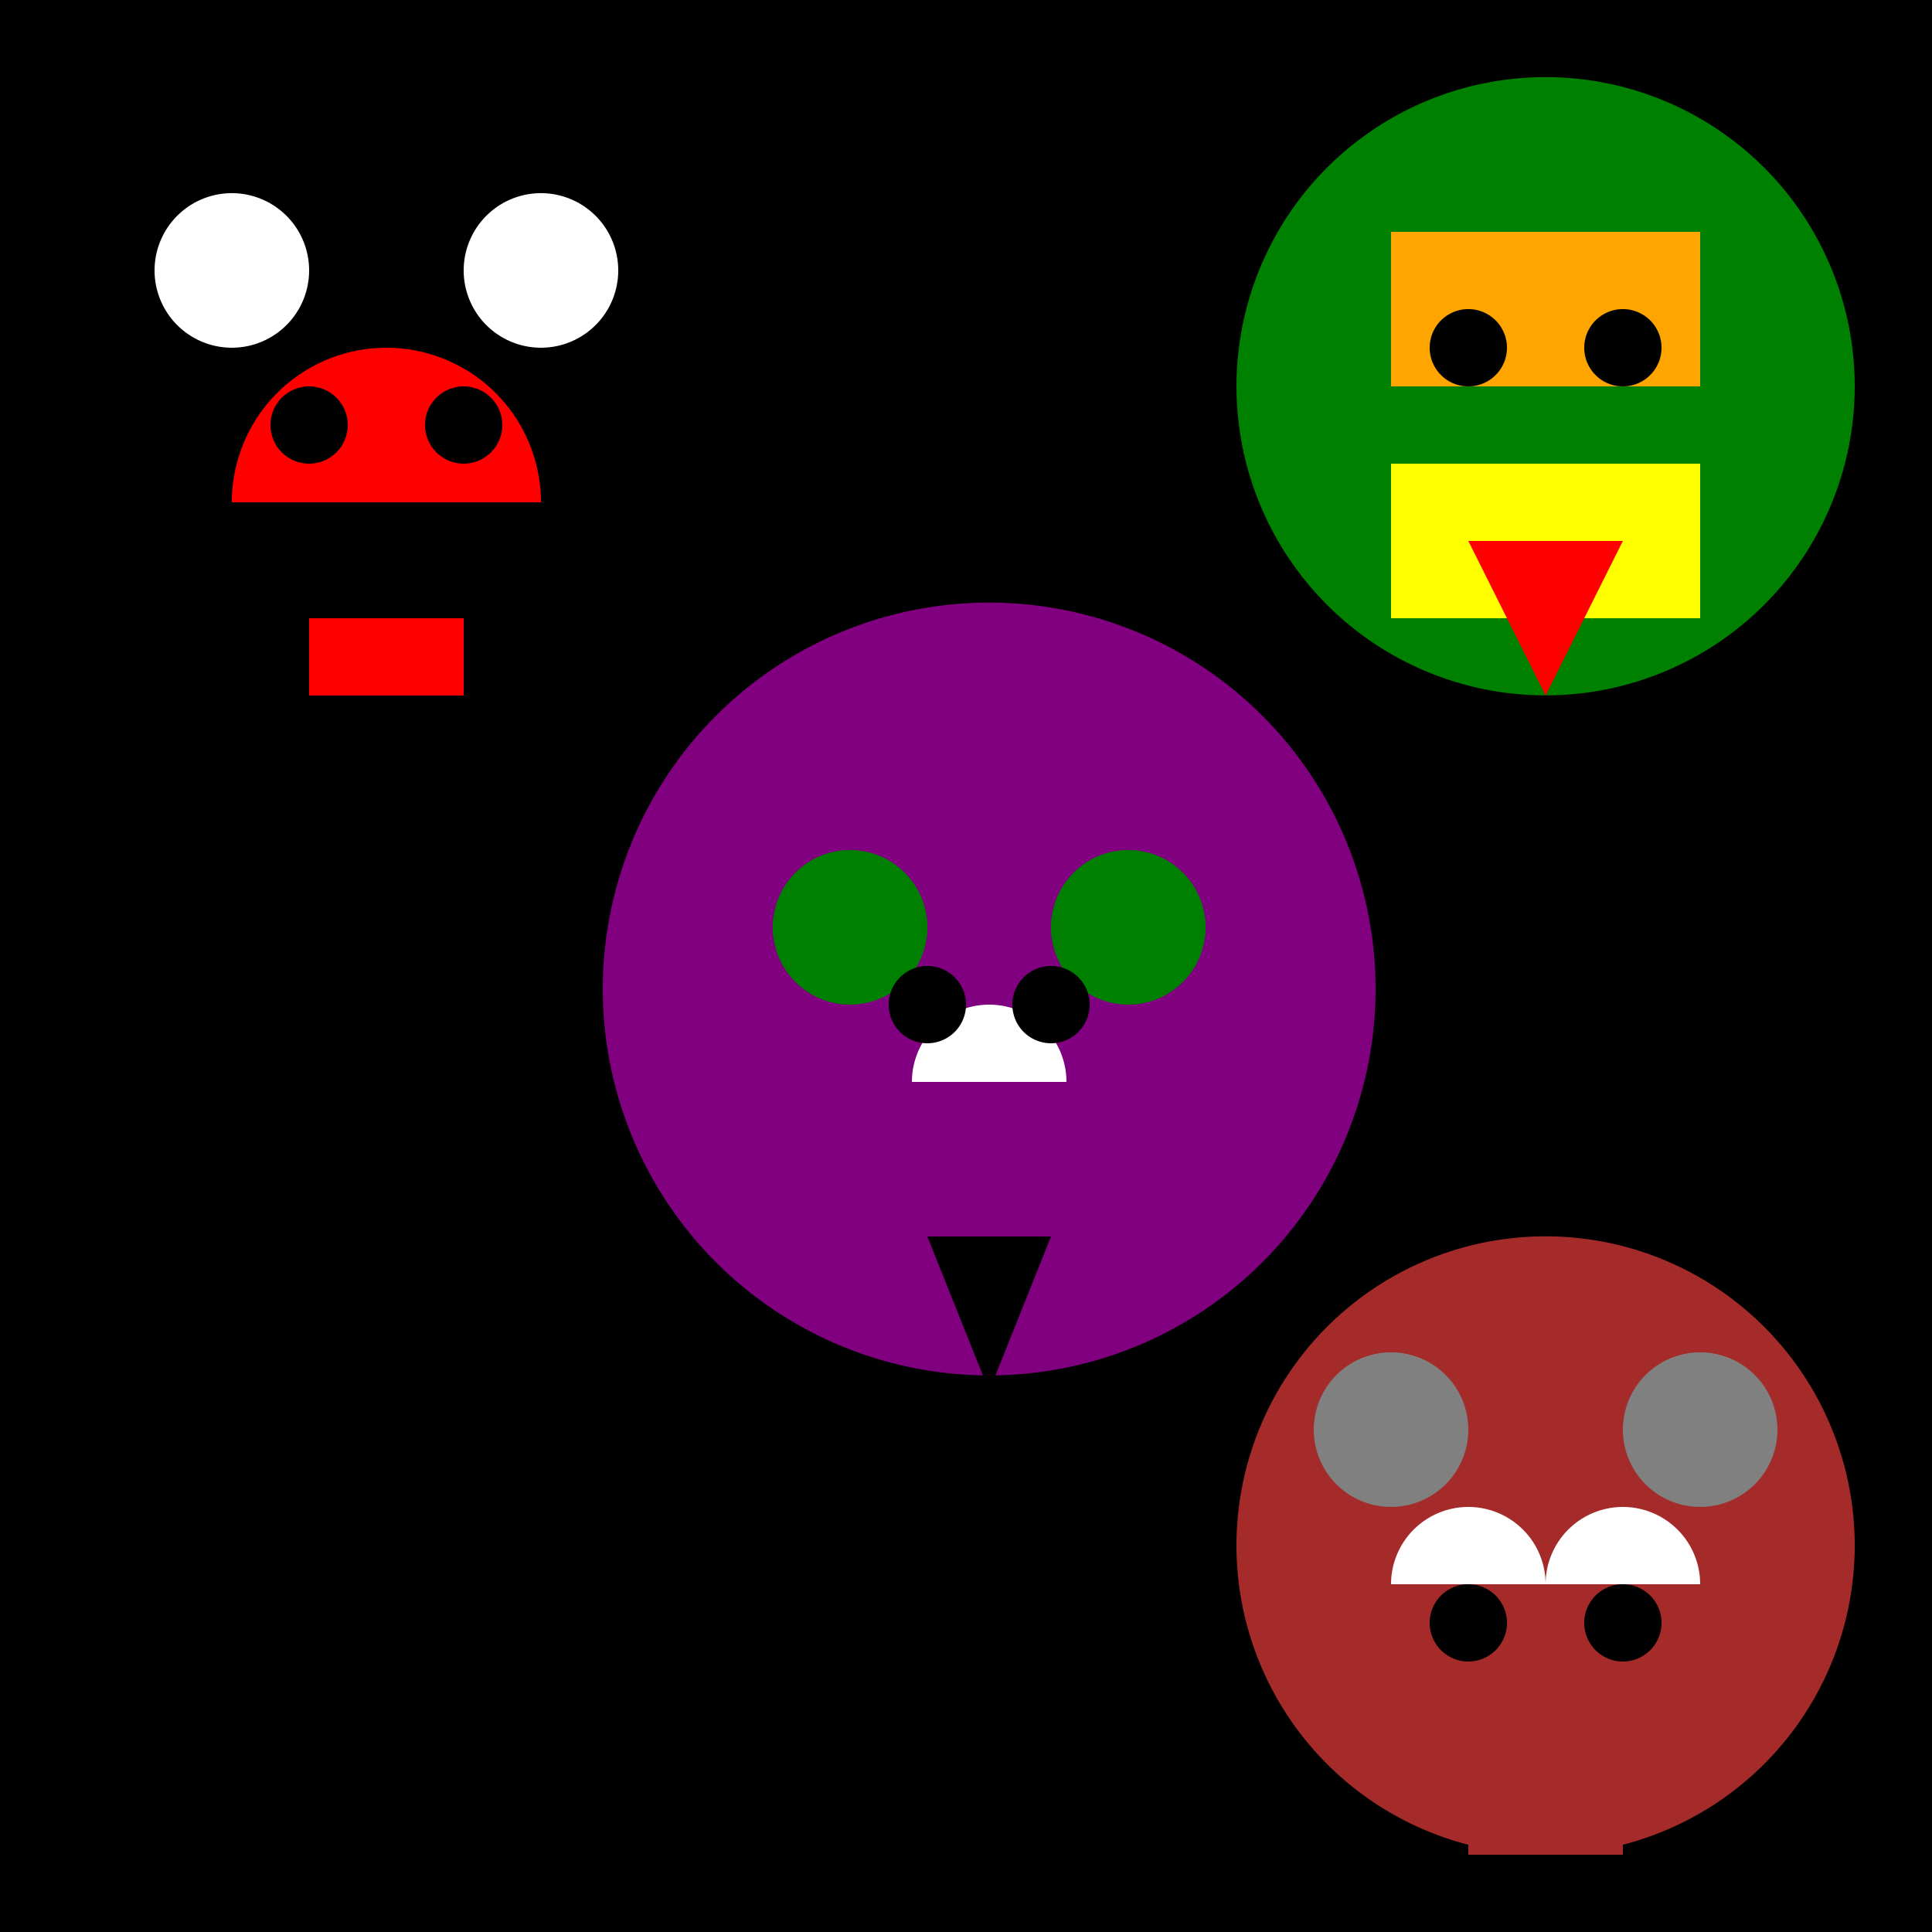 <!--

Generated by DrawGPT.
Free, open source, AI generated images in SVG, PNG, and HTML Canvas format.
https://drawgpt.ai

Created: 2023-09-27T03:11:41.884Z
Link: https://drawgpt.ai/prompt/85721/

-->
<svg xmlns="http://www.w3.org/2000/svg" xmlns:xlink="http://www.w3.org/1999/xlink" width="500" height="500"><defs/><g><rect fill="black" stroke="none" x="0" y="0" width="512" height="512"/><path fill="purple" stroke="none" paint-order="stroke fill markers" d=" M 356 256 A 100 100 0 1 1 356 255.9"/><path fill="green" stroke="none" paint-order="stroke fill markers" d=" M 240 240 A 20 20 0 1 1 240 239.98"/><path fill="green" stroke="none" paint-order="stroke fill markers" d=" M 312 240 A 20 20 0 1 1 312 239.98"/><path fill="white" stroke="none" paint-order="stroke fill markers" d=" M 276 280 A 20 20 0 1 0 236 280"/><path fill="black" stroke="none" paint-order="stroke fill markers" d=" M 250 260 A 10 10 0 1 1 250 259.99"/><path fill="black" stroke="none" paint-order="stroke fill markers" d=" M 282 260 A 10 10 0 1 1 282 259.99"/><path fill="black" stroke="none" paint-order="stroke fill markers" d=" M 240 320 L 272 320 L 256 360 Z"/><path fill="black" stroke="none" paint-order="stroke fill markers" d=" M 180 100 A 80 80 0 1 1 180 99.92"/><path fill="white" stroke="none" paint-order="stroke fill markers" d=" M 80 70 A 20 20 0 1 1 80 69.98"/><path fill="white" stroke="none" paint-order="stroke fill markers" d=" M 160 70 A 20 20 0 1 1 160 69.98"/><path fill="red" stroke="none" paint-order="stroke fill markers" d=" M 140 130 A 40 40 0 1 0 60 130"/><path fill="black" stroke="none" paint-order="stroke fill markers" d=" M 90 110 A 10 10 0 1 1 90 109.99"/><path fill="black" stroke="none" paint-order="stroke fill markers" d=" M 130 110 A 10 10 0 1 1 130 109.99"/><rect fill="red" stroke="none" x="80" y="160" width="40" height="20"/><path fill="brown" stroke="none" paint-order="stroke fill markers" d=" M 480 400 A 80 80 0 1 1 480 399.92"/><path fill="gray" stroke="none" paint-order="stroke fill markers" d=" M 380 370 A 20 20 0 1 1 380 369.98"/><path fill="gray" stroke="none" paint-order="stroke fill markers" d=" M 460 370 A 20 20 0 1 1 460 369.98"/><path fill="white" stroke="none" paint-order="stroke fill markers" d=" M 400 410 A 20 20 0 1 0 360 410"/><path fill="white" stroke="none" paint-order="stroke fill markers" d=" M 440 410 A 20 20 0 1 0 400 410"/><path fill="black" stroke="none" paint-order="stroke fill markers" d=" M 390 420 A 10 10 0 1 1 390 419.99"/><path fill="black" stroke="none" paint-order="stroke fill markers" d=" M 430 420 A 10 10 0 1 1 430 419.99"/><rect fill="brown" stroke="none" x="380" y="460" width="40" height="20"/><path fill="green" stroke="none" paint-order="stroke fill markers" d=" M 480 100 A 80 80 0 1 1 480 99.92"/><rect fill="orange" stroke="none" x="360" y="60" width="80" height="40"/><rect fill="yellow" stroke="none" x="360" y="120" width="80" height="40"/><path fill="black" stroke="none" paint-order="stroke fill markers" d=" M 390 90 A 10 10 0 1 1 390 89.99"/><path fill="black" stroke="none" paint-order="stroke fill markers" d=" M 430 90 A 10 10 0 1 1 430 89.99"/><path fill="red" stroke="none" paint-order="stroke fill markers" d=" M 380 140 L 420 140 L 400 180 Z"/></g></svg>